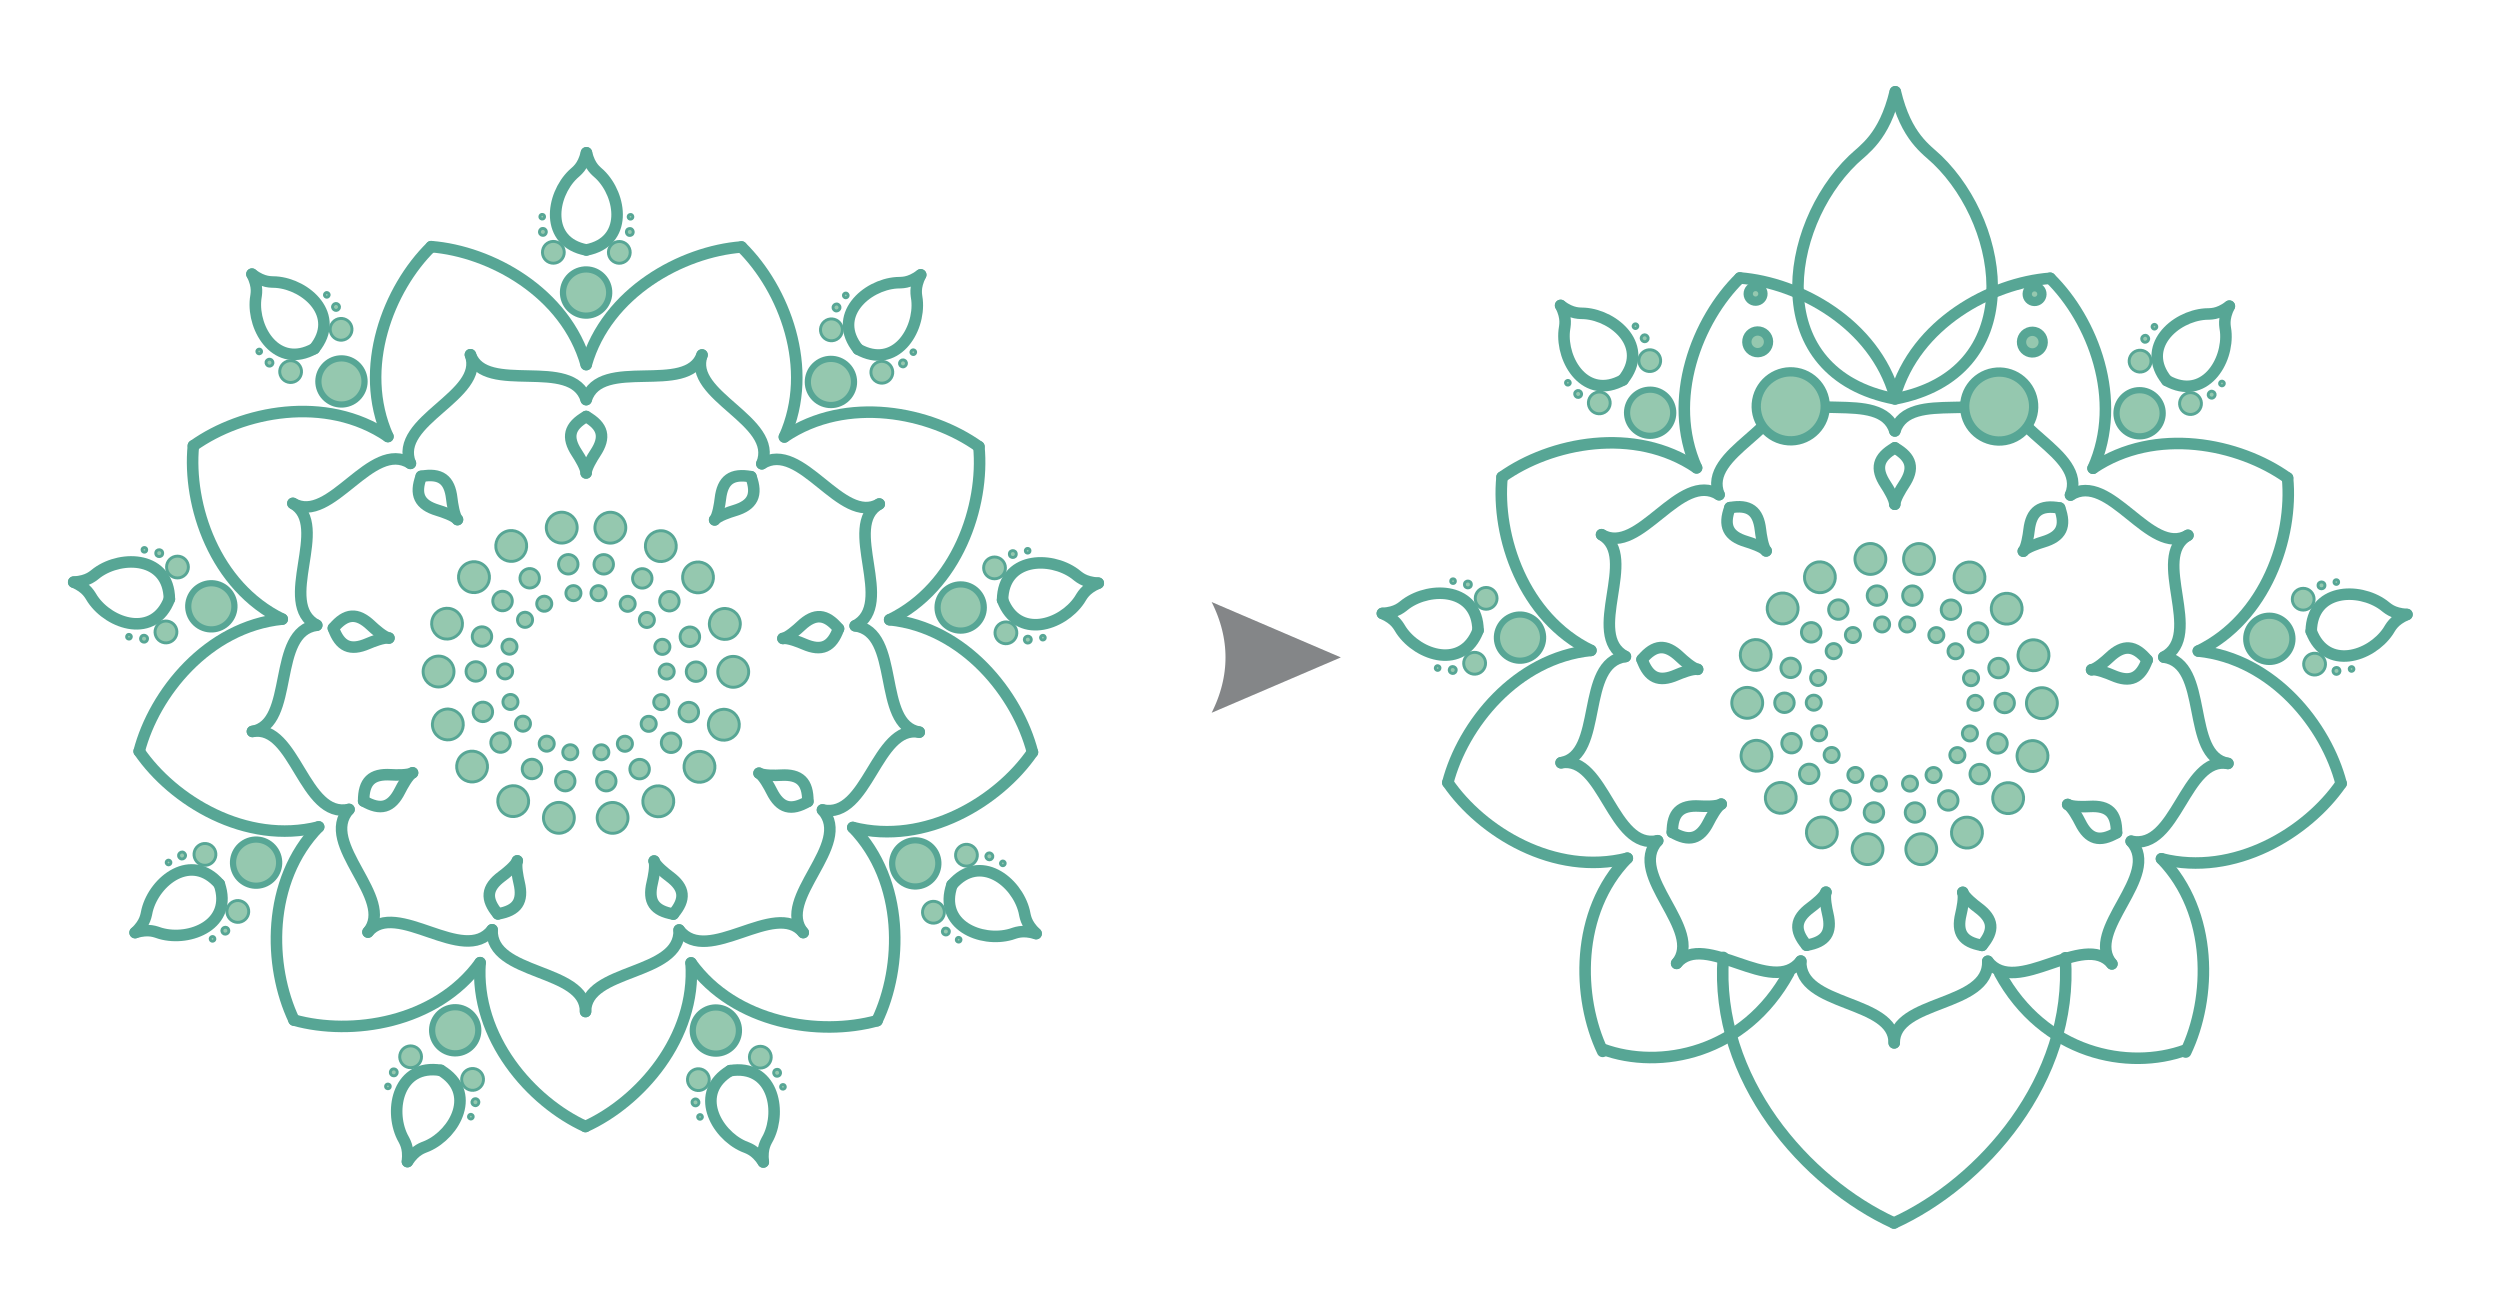 <?xml version="1.0" encoding="UTF-8"?>
<!DOCTYPE svg PUBLIC "-//W3C//DTD SVG 1.1//EN" "http://www.w3.org/Graphics/SVG/1.1/DTD/svg11.dtd">
<!-- Creator: CorelDRAW 2018 -->
<svg xmlns="http://www.w3.org/2000/svg" xml:space="preserve" width="4.514in" height="2.374in" version="1.1" style="shape-rendering:geometricPrecision; text-rendering:geometricPrecision; image-rendering:optimizeQuality; fill-rule:evenodd; clip-rule:evenodd"
viewBox="0 0 4543.41 2389.16"
 xmlns:xlink="http://www.w3.org/1999/xlink">
 <defs>
  <style type="text/css">
   <![CDATA[
    .str0 {stroke:#57A695;stroke-width:20.97;stroke-linecap:round;stroke-miterlimit:22.926}
    .fil0 {fill:none}
    .fil1 {fill:#95C8AF}
    .fil2 {fill:#848688;fill-rule:nonzero}
   ]]>
  </style>
 </defs>
 <g id="Layer_x0020_1">
  <rect class="fil0" x="55.14" y="38.01" width="4403.61" height="2315.04"/>
  <rect class="fil0" x="55.14" y="38.01" width="4403.61" height="2315.04"/>
  <g id="_2310051342896">
   <g>
    <path class="fil0 str0" d="M1779.02 811.53c-87.95,-62.9 -240.24,-94.15 -353.55,-17.57"/>
    <path class="fil0 str0" d="M1593.91 1854.89c-104.22,28.81 -257.97,5.76 -338.01,-105.13"/>
    <path class="fil0 str0" d="M1876.36 1366.84c-26.94,-104.71 -123.53,-226.54 -259.55,-240.71"/>
    <path class="fil0 str0" d="M1876.34 1366.95c-61.32,89.05 -193.92,170.22 -326.51,136.72"/>
    <path class="fil0 str0" d="M1593.89 1854.9c46.68,-97.53 51.02,-252.94 -44.06,-351.23"/>
    <path class="fil0 str0" d="M1779.01 811.51c10.28,107.63 -39.1,255.05 -162.2,314.63"/>
    <path class="fil0 str0" d="M1063.95 2047.15c98.45,-44.72 201.66,-160.99 191.98,-297.4"/>
    <path class="fil0 str0" d="M1347.55 448.69c77.06,75.85 133.96,220.53 77.96,345.29"/>
    <path class="fil0 str0" d="M534.26 1853.71c104.15,29.04 257.96,6.33 338.24,-104.37"/>
    <path class="fil0 str0" d="M783.65 448.1c107.78,8.56 244.39,82.79 281.69,214.37"/>
    <path class="fil0 str0" d="M252.93 1365.27c61.13,89.18 193.56,170.62 326.23,137.4"/>
    <path class="fil0 str0" d="M351.46 809.95c88.08,-62.71 240.45,-93.62 353.58,-16.79"/>
    <path class="fil0 str0" d="M351.41 810.03c-10.51,107.61 38.58,255.13 161.55,314.97"/>
    <path class="fil0 str0" d="M252.92 1365.17c27.16,-104.66 123.99,-226.29 260.04,-240.17"/>
    <path class="fil0 str0" d="M783.63 448.11c-77.21,75.69 -134.42,220.25 -78.67,345.13"/>
    <path class="fil0 str0" d="M534.24 1853.69c-46.46,-97.63 -50.45,-253.05 44.86,-351.13"/>
    <path class="fil0 str0" d="M1063.92 2047.15c-98.36,-44.92 -201.32,-161.4 -191.37,-297.79"/>
    <path class="fil0 str0" d="M1597.96 915.82c-69.13,39.82 -141.73,-117.88 -213.45,-73.14"/>
    <path class="fil0 str0" d="M1459.78 1694.68c-51.21,-61.17 -173.63,61.93 -225.58,-4.76"/>
    <path class="fil0 str0" d="M1670.63 1330.36c-78.55,-13.93 -32.81,-181.4 -116.51,-193.23"/>
    <path class="fil0 str0" d="M1670.61 1330.44c-78.55,-13.94 -93.21,159.04 -175.87,141.35"/>
    <path class="fil0 str0" d="M1459.76 1694.7c-51.21,-61.17 91.49,-160.04 34.98,-222.91"/>
    <path class="fil0 str0" d="M1597.96 915.8c-69.13,39.82 30.85,181.74 -43.84,221.34"/>
    <path class="fil0 str0" d="M1064.16 1838.2c0.08,-79.77 172.95,-63.8 170.06,-148.29"/>
    <path class="fil0 str0" d="M1275.87 644.95c-27.37,74.94 140.44,119.41 108.67,197.75"/>
    <path class="fil0 str0" d="M668.75 1693.8c51.35,-61.05 173.49,62.31 225.6,-4.26"/>
    <path class="fil0 str0" d="M854.92 644.51c27.21,75 184.34,1.18 210.36,81.61"/>
    <path class="fil0 str0" d="M458.74 1329.18c78.58,-13.78 92.88,159.24 175.58,141.72"/>
    <path class="fil0 str0" d="M532.29 914.63c69.04,39.97 141.99,-117.56 213.62,-72.66"/>
    <path class="fil0 str0" d="M532.25 914.69c69.05,39.96 -31.23,181.68 43.38,221.43"/>
    <path class="fil0 str0" d="M458.72 1329.11c78.58,-13.77 33.18,-181.34 116.91,-192.99"/>
    <path class="fil0 str0" d="M854.9 644.52c27.22,74.99 -140.69,119.12 -109.07,197.52"/>
    <path class="fil0 str0" d="M668.73 1693.79c51.35,-61.05 -91.12,-160.25 -34.47,-222.99"/>
    <path class="fil0 str0" d="M1064.14 1838.2c0.08,-79.77 -172.82,-64.16 -169.76,-148.64"/>
    <circle class="fil1 str0" transform="matrix(-0.196 0.163 0.163 0.196 1268.56 1049.21)" r="110.09"/>
    <circle class="fil1 str0" transform="matrix(-0.128 -0.221 0.221 -0.128 1196.37 1456.11)" r="110.09"/>
    <circle class="fil1 str0" transform="matrix(-0.255 -0.001 -0.001 0.255 1332.54 1220.82)" r="110.09"/>
    <circle class="fil1 str0" transform="matrix(-0.24 -0.087 0.087 -0.24 1315.48 1316.98)" r="110.09"/>
    <circle class="fil1 str0" transform="matrix(-0.195 -0.165 -0.165 0.195 1271.22 1393.44)" r="110.09"/>
    <circle class="fil1 str0" transform="matrix(-0.24 0.088 -0.088 -0.24 1317.29 1133.8)" r="110.09"/>
    <circle class="fil1 str0" transform="matrix(-0.043 -0.251 -0.251 0.043 1113.33 1486.23)" r="110.09"/>
    <circle class="fil1 str0" transform="matrix(-0.127 0.221 -0.221 -0.127 1200.96 992.357)" r="110.09"/>
    <circle class="fil1 str0" transform="matrix(0.129 -0.22 -0.22 -0.129 932.684 1455.82)" r="110.09"/>
    <circle class="fil1 str0" transform="matrix(0.045 0.251 -0.251 0.045 1020.87 958.769)" r="110.09"/>
    <circle class="fil1 str0" transform="matrix(0.24 -0.086 -0.086 -0.24 813.895 1316.46)" r="110.09"/>
    <circle class="fil1 str0" transform="matrix(0.196 0.164 -0.164 0.196 861.393 1048.75)" r="110.09"/>
    <circle class="fil1 str0" transform="matrix(0.239 0.088 0.088 -0.239 812.466 1133.28)" r="110.09"/>
    <circle class="fil1 str0" transform="matrix(0.255 -0.001 0.001 0.255 797.032 1220.27)" r="110.09"/>
    <circle class="fil1 str0" transform="matrix(0.127 0.221 0.221 -0.127 929.087 992.074)" r="110.09"/>
    <circle class="fil1 str0" transform="matrix(0.195 -0.164 0.164 0.195 857.959 1392.97)" r="110.09"/>
    <circle class="fil1 str0" transform="matrix(0.044 -0.251 0.251 0.044 1015.69 1486.13)" r="110.09"/>
    <circle class="fil1 str0" transform="matrix(-0.196 0.163 0.163 0.196 1216.55 1092.47)" r="69.46"/>
    <circle class="fil1 str0" transform="matrix(-0.128 -0.221 0.221 -0.128 1162.42 1397.6)" r="69.46"/>
    <circle class="fil1 str0" transform="matrix(-0.255 -0.001 -0.001 0.255 1264.89 1220.53)" r="69.46"/>
    <circle class="fil1 str0" transform="matrix(-0.24 -0.087 0.087 -0.24 1251.86 1293.98)" r="69.46"/>
    <circle class="fil1 str0" transform="matrix(-0.195 -0.165 -0.165 0.195 1219.59 1349.73)" r="69.46"/>
    <circle class="fil1 str0" transform="matrix(-0.24 0.088 -0.088 -0.24 1253.77 1157.08)" r="69.46"/>
    <circle class="fil1 str0" transform="matrix(-0.043 -0.251 -0.251 0.043 1101.87 1419.56)" r="69.46"/>
    <circle class="fil1 str0" transform="matrix(-0.127 0.221 -0.221 -0.127 1167.26 1051.01)" r="69.46"/>
    <circle class="fil1 str0" transform="matrix(0.129 -0.22 -0.22 -0.129 966.764 1397.38)" r="69.46"/>
    <circle class="fil1 str0" transform="matrix(0.045 0.251 -0.251 0.045 1032.77 1025.36)" r="69.46"/>
    <circle class="fil1 str0" transform="matrix(0.24 -0.086 -0.086 -0.24 877.56 1293.59)" r="69.46"/>
    <circle class="fil1 str0" transform="matrix(0.196 0.164 -0.164 0.196 913.304 1092.13)" r="69.46"/>
    <circle class="fil1 str0" transform="matrix(0.239 0.088 0.088 -0.239 875.935 1156.69)" r="69.46"/>
    <circle class="fil1 str0" transform="matrix(0.255 -0.001 0.001 0.255 864.68 1220.12)" r="69.46"/>
    <circle class="fil1 str0" transform="matrix(0.127 0.221 0.221 -0.127 962.665 1050.8)" r="69.46"/>
    <circle class="fil1 str0" transform="matrix(0.195 -0.164 0.164 0.195 909.69 1349.38)" r="69.46"/>
    <circle class="fil1 str0" transform="matrix(0.044 -0.251 0.251 0.044 1027.29 1419.49)" r="69.46"/>
    <circle class="fil1 str0" transform="matrix(-0.196 0.163 0.163 0.196 1175.6 1126.53)" r="53.73"/>
    <circle class="fil1 str0" transform="matrix(-0.128 -0.221 0.221 -0.128 1135.68 1351.52)" r="53.73"/>
    <circle class="fil1 str0" transform="matrix(-0.255 -0.001 -0.001 0.255 1211.62 1220.31)" r="53.73"/>
    <circle class="fil1 str0" transform="matrix(-0.24 -0.087 0.087 -0.24 1201.76 1275.87)" r="53.73"/>
    <circle class="fil1 str0" transform="matrix(-0.195 -0.165 -0.165 0.195 1178.93 1315.31)" r="53.73"/>
    <circle class="fil1 str0" transform="matrix(-0.24 0.088 -0.088 -0.24 1203.75 1175.41)" r="53.73"/>
    <circle class="fil1 str0" transform="matrix(-0.043 -0.251 -0.251 0.043 1092.84 1367.06)" r="53.73"/>
    <circle class="fil1 str0" transform="matrix(-0.127 0.221 -0.221 -0.127 1140.72 1097.21)" r="53.73"/>
    <circle class="fil1 str0" transform="matrix(0.129 -0.22 -0.22 -0.129 993.602 1351.36)" r="53.73"/>
    <circle class="fil1 str0" transform="matrix(0.045 0.251 -0.251 0.045 1042.14 1077.8)" r="53.73"/>
    <circle class="fil1 str0" transform="matrix(0.24 -0.086 -0.086 -0.24 927.695 1275.58)" r="53.73"/>
    <circle class="fil1 str0" transform="matrix(0.196 0.164 -0.164 0.196 954.183 1126.29)" r="53.73"/>
    <circle class="fil1 str0" transform="matrix(0.239 0.088 0.088 -0.239 925.915 1175.12)" r="53.73"/>
    <circle class="fil1 str0" transform="matrix(0.255 -0.001 0.001 0.255 917.952 1220)" r="53.73"/>
    <circle class="fil1 str0" transform="matrix(0.127 0.221 0.221 -0.127 989.107 1097.05)" r="53.73"/>
    <circle class="fil1 str0" transform="matrix(0.195 -0.164 0.164 0.195 950.428 1315.05)" r="53.73"/>
    <circle class="fil1 str0" transform="matrix(0.044 -0.251 0.251 0.044 1036.43 1367.01)" r="53.73"/>
    <path class="fil0 str0" d="M1559.56 634.5c67.63,37.77 112.76,-34.13 107.03,-89.59 -0.91,-8.76 -5.47,-21.34 6.64,-45.58"/>
    <path class="fil0 str0" d="M1326.94 1945.62c76.49,-12.2 94.14,70.84 69.67,120.95 -3.86,7.91 -12.48,18.15 -9.44,45.08"/>
    <path class="fil0 str0" d="M1822.02 1090.17c27.53,72.4 108.32,46.33 139.58,0.15 4.93,-7.29 9.52,-19.86 34.38,-30.65"/>
    <path class="fil0 str0" d="M1730.14 1608.05c50.75,-58.51 117.65,-6.24 131.11,47.87 2.12,8.54 2.1,21.92 21.74,40.61"/>
    <path class="fil0 str0" d="M1730.14 1608.05c-25.46,73.15 53.18,105.12 106.82,89.85 8.46,-2.41 20.06,-9.09 46.04,-1.37"/>
    <path class="fil0 str0" d="M1822.03 1090.17c1.26,-77.44 86.1,-80.41 131.2,-47.62 7.12,5.18 15.71,15.44 42.76,17.12"/>
    <path class="fil0 str0" d="M1326.99 1945.6c-66.52,39.68 -26.82,114.72 24.09,137.48 8.03,3.59 21.21,5.93 36.15,28.54"/>
    <path class="fil0 str0" d="M1559.61 634.53c-48.81,-60.14 14.28,-116.94 69.91,-120.8 8.78,-0.61 21.96,1.73 43.76,-14.36"/>
    <path class="fil0 str0" d="M801.02 1945.03c-76.46,-12.37 -94.29,70.63 -69.93,120.79 3.84,7.92 12.44,18.18 9.34,45.1"/>
    <path class="fil0 str0" d="M1065.55 454.12c-76.05,-14.69 -64.24,-98.76 -24.11,-137.48 6.33,-6.11 17.93,-12.79 24.29,-39.14"/>
    <path class="fil0 str0" d="M398.63 1606.67c-50.63,-58.62 -117.63,-6.49 -131.21,47.6 -2.14,8.54 -2.16,21.92 -21.83,40.56"/>
    <path class="fil0 str0" d="M571.31 633.4c-67.71,37.62 -112.68,-34.38 -106.82,-89.84 0.93,-8.75 5.52,-21.32 -6.54,-45.59"/>
    <path class="fil0 str0" d="M307.82 1088.6c-1.1,-77.45 -85.94,-80.59 -131.1,-47.89 -7.13,5.16 -15.74,15.4 -42.79,17.04"/>
    <path class="fil0 str0" d="M307.82 1088.61c-27.68,72.34 -108.41,46.11 -139.58,-0.13 -4.92,-7.3 -9.48,-19.88 -34.32,-30.72"/>
    <path class="fil0 str0" d="M571.18 633.51c48.94,-60.04 -14.04,-116.97 -69.66,-120.95 -8.78,-0.63 -21.96,1.69 -43.74,-14.45"/>
    <path class="fil0 str0" d="M398.55 1606.53c25.29,73.21 -53.43,105.01 -107.02,89.6 -8.46,-2.43 -20.04,-9.13 -46.04,-1.47"/>
    <path class="fil0 str0" d="M801.09 1945.06c66.44,39.82 26.58,114.77 -24.37,137.43 -8.04,3.58 -21.22,5.88 -36.21,28.47"/>
    <circle class="fil1 str0" transform="matrix(-0.128 0.221 -0.221 -0.128 1602.63 676.361)" r="77.76"/>
    <circle class="fil1 str0" transform="matrix(-0.044 -0.251 -0.251 0.044 1381.78 1921.12)" r="77.76"/>
    <circle class="fil1 str0" transform="matrix(-0.24 0.087 -0.087 -0.24 1828.11 1149.91)" r="77.76"/>
    <circle class="fil1 str0" transform="matrix(-0.195 -0.164 -0.164 0.195 1756.4 1554.04)" r="77.76"/>
    <circle class="fil1 str0" transform="matrix(-0.24 -0.088 0.088 -0.24 1696.39 1657.72)" r="77.76"/>
    <circle class="fil1 str0" transform="matrix(-0.255 -0 -0 0.255 1807.42 1031.92)" r="77.76"/>
    <circle class="fil1 str0" transform="matrix(-0.127 -0.221 0.221 -0.127 1269.21 1961.96)" r="77.76"/>
    <circle class="fil1 str0" transform="matrix(-0.196 0.164 0.164 0.196 1510.98 599.289)" r="77.76"/>
    <circle class="fil1 str0" transform="matrix(0.045 -0.251 0.251 0.045 746.243 1920.42)" r="77.76"/>
    <circle class="fil1 str0" transform="matrix(-0.045 0.251 0.251 0.045 1005.64 458.388)" r="77.76"/>
    <circle class="fil1 str0" transform="matrix(0.196 -0.164 0.164 0.196 372.477 1552.61)" r="77.76"/>
    <circle class="fil1 str0" transform="matrix(0.127 0.221 0.221 -0.127 528.156 675.169)" r="77.76"/>
    <circle class="fil1 str0" transform="matrix(0.255 0 -0 0.255 322.544 1030.38)" r="77.76"/>
    <circle class="fil1 str0" transform="matrix(0.24 0.088 0.088 -0.24 301.614 1148.34)" r="77.76"/>
    <circle class="fil1 str0" transform="matrix(0.195 0.164 -0.164 0.195 619.888 598.364)" r="77.76"/>
    <circle class="fil1 str0" transform="matrix(0.24 -0.087 -0.087 -0.24 432.188 1656.28)" r="77.76"/>
    <circle class="fil1 str0" transform="matrix(0.128 -0.221 -0.221 -0.128 858.841 1961.54)" r="77.76"/>
    <circle class="fil1 str0" transform="matrix(-0.128 0.221 -0.221 -0.128 1641.06 660.232)" r="24.46"/>
    <circle class="fil1 str0" transform="matrix(-0.044 -0.251 -0.251 0.044 1412.31 1949.49)" r="24.46"/>
    <circle class="fil1 str0" transform="matrix(-0.24 0.087 -0.087 -0.24 1867.92 1162.26)" r="24.46"/>
    <circle class="fil1 str0" transform="matrix(-0.195 -0.164 -0.164 0.195 1798.03 1556.15)" r="24.46"/>
    <circle class="fil1 str0" transform="matrix(-0.24 -0.088 0.088 -0.24 1718.95 1692.77)" r="24.46"/>
    <circle class="fil1 str0" transform="matrix(-0.255 -0 -0 0.255 1840.66 1006.77)" r="24.46"/>
    <circle class="fil1 str0" transform="matrix(-0.127 -0.221 0.221 -0.127 1263.96 2003.31)" r="24.46"/>
    <circle class="fil1 str0" transform="matrix(-0.196 0.164 0.164 0.196 1520.27 558.659)" r="24.46"/>
    <circle class="fil1 str0" transform="matrix(0.045 -0.251 0.251 0.045 715.641 1948.72)" r="24.46"/>
    <circle class="fil1 str0" transform="matrix(-0.045 0.251 0.251 0.045 986.644 421.289)" r="24.46"/>
    <circle class="fil1 str0" transform="matrix(0.196 -0.164 0.164 0.196 330.845 1554.62)" r="24.46"/>
    <circle class="fil1 str0" transform="matrix(0.127 0.221 0.221 -0.127 489.758 658.954)" r="24.46"/>
    <circle class="fil1 str0" transform="matrix(0.255 0 -0 0.255 289.359 1005.16)" r="24.46"/>
    <circle class="fil1 str0" transform="matrix(0.24 0.088 0.088 -0.24 261.778 1160.61)" r="24.46"/>
    <circle class="fil1 str0" transform="matrix(0.195 0.164 -0.164 0.195 610.674 557.714)" r="24.46"/>
    <circle class="fil1 str0" transform="matrix(0.24 -0.087 -0.087 -0.24 409.552 1691.28)" r="24.46"/>
    <circle class="fil1 str0" transform="matrix(0.128 -0.221 -0.221 -0.128 864.003 2002.9)" r="24.46"/>
    <circle class="fil1 str0" transform="matrix(-0.128 0.221 -0.221 -0.128 1659.78 639.904)" r="16.6"/>
    <circle class="fil1 str0" transform="matrix(-0.044 -0.251 -0.251 0.044 1422.9 1975.02)" r="16.6"/>
    <circle class="fil1 str0" transform="matrix(-0.24 0.087 -0.087 -0.24 1895.32 1158.72)" r="16.6"/>
    <circle class="fil1 str0" transform="matrix(-0.195 -0.164 -0.164 0.195 1822.54 1568.9)" r="16.6"/>
    <circle class="fil1 str0" transform="matrix(-0.24 -0.088 0.088 -0.24 1742.21 1707.68)" r="16.6"/>
    <circle class="fil1 str0" transform="matrix(-0.255 -0 -0 0.255 1867.63 1000.78)" r="16.6"/>
    <circle class="fil1 str0" transform="matrix(-0.127 -0.221 0.221 -0.127 1272.2 2029.68)" r="16.6"/>
    <circle class="fil1 str0" transform="matrix(-0.196 0.164 0.164 0.196 1537.09 536.732)" r="16.6"/>
    <circle class="fil1 str0" transform="matrix(0.045 -0.251 0.251 0.045 705.003 1974.22)" r="16.6"/>
    <circle class="fil1 str0" transform="matrix(-0.045 0.251 0.251 0.045 985.428 393.684)" r="16.6"/>
    <circle class="fil1 str0" transform="matrix(0.196 -0.164 0.164 0.196 306.305 1567.32)" r="16.6"/>
    <circle class="fil1 str0" transform="matrix(0.127 0.221 0.221 -0.127 471.086 638.585)" r="16.6"/>
    <circle class="fil1 str0" transform="matrix(0.255 0 -0 0.255 262.396 999.111)" r="16.6"/>
    <circle class="fil1 str0" transform="matrix(0.24 0.088 0.088 -0.24 234.381 1157.01)" r="16.6"/>
    <circle class="fil1 str0" transform="matrix(0.195 0.164 -0.164 0.195 593.904 535.752)" r="16.6"/>
    <circle class="fil1 str0" transform="matrix(0.24 -0.087 -0.087 -0.24 386.251 1706.13)" r="16.6"/>
    <circle class="fil1 str0" transform="matrix(0.128 -0.221 -0.221 -0.128 855.703 2029.26)" r="16.6"/>
    <path class="fil0 str0" d="M1364.77 866.15c12.24,33.45 3.33,51.74 -29.84,61.63 -9.27,2.76 -30.21,9.72 -36.18,16.89"/>
    <path class="fil0 str0" d="M1223.73 1661.09c23.01,-27.19 20.92,-47.44 -6.82,-68.13 -7.75,-5.78 -25.02,-19.52 -28.17,-28.3"/>
    <path class="fil0 str0" d="M1523.9 1142.43c-12.12,33.49 -30.71,41.78 -62.47,28.03 -8.88,-3.84 -29.39,-11.97 -38.57,-10.32"/>
    <path class="fil0 str0" d="M1468.19 1456.42c0.15,-35.62 -14.46,-49.79 -49.02,-47.81 -9.65,0.55 -31.71,1.13 -39.77,-3.58"/>
    <path class="fil0 str0" d="M1468.2 1456.42c-30.81,17.87 -50.38,12.26 -65.87,-18.69 -4.33,-8.65 -14.82,-28.06 -22.91,-32.7"/>
    <path class="fil0 str0" d="M1523.9 1142.43c-22.79,-27.37 -43.09,-28.84 -68.28,-5.11 -7.04,6.63 -23.57,21.25 -32.76,22.83"/>
    <path class="fil0 str0" d="M1223.76 1661.08c-35.09,-6.11 -46.48,-22.99 -38.45,-56.66 2.24,-9.41 6.69,-31.02 3.47,-39.78"/>
    <path class="fil0 str0" d="M1364.8 866.17c-35.05,-6.33 -51.54,5.6 -55.6,39.97 -1.13,9.6 -4.39,31.42 -10.43,38.54"/>
    <path class="fil0 str0" d="M904.87 1660.74c-22.95,-27.24 -20.82,-47.49 6.97,-68.12 7.76,-5.76 25.06,-19.47 28.23,-28.24"/>
    <path class="fil0 str0" d="M1065.25 756.79c-30.92,17.69 -35.88,37.42 -16.89,66.36 5.31,8.08 16.83,26.9 16.79,36.22"/>
    <path class="fil0 str0" d="M660.89 1455.59c-0.08,-35.62 14.56,-49.76 49.11,-47.71 9.65,0.57 31.71,1.19 39.77,-3.5"/>
    <path class="fil0 str0" d="M765.59 865.49c-12.32,33.42 -3.44,51.73 29.7,61.7 9.26,2.78 30.18,9.79 36.14,16.96"/>
    <path class="fil0 str0" d="M605.83 1141.48c22.85,-27.33 43.15,-28.75 68.29,-4.97 7.03,6.65 23.52,21.3 32.71,22.89"/>
    <path class="fil0 str0" d="M605.83 1141.48c12.05,33.52 30.62,41.84 62.41,28.16 8.88,-3.82 29.42,-11.91 38.59,-10.24"/>
    <path class="fil0 str0" d="M765.51 865.55c35.07,-6.26 51.53,5.7 55.51,40.08 1.11,9.61 4.33,31.44 10.35,38.56"/>
    <path class="fil0 str0" d="M660.84 1455.5c30.77,17.94 50.35,12.37 65.92,-18.54 4.35,-8.63 14.88,-28.02 22.98,-32.65"/>
    <path class="fil0 str0" d="M904.9 1660.75c35.11,-6.04 46.52,-22.89 38.57,-56.58 -2.22,-9.41 -6.62,-31.03 -3.38,-39.78"/>
    <circle class="fil1 str0" transform="matrix(0.093 0.532 -0.532 0.093 1065.15 531.494)" r="77.76"/>
    <circle class="fil1 str0" transform="matrix(-0.507 -0.185 0.185 -0.507 1663.37 1568.95)" r="77.76"/>
    <circle class="fil1 str0" transform="matrix(-0.54 -0.001 -0.001 0.54 1745.88 1103.91)" r="77.76"/>
    <circle class="fil1 str0" transform="matrix(-0.269 -0.468 0.468 -0.269 1300.96 1872.73)" r="77.76"/>
    <circle class="fil1 str0" transform="matrix(-0.414 0.346 0.346 0.414 1510.1 693.995)" r="77.76"/>
    <circle class="fil1 str0" transform="matrix(0.507 0.185 0.185 -0.507 384.068 1101.75)" r="77.76"/>
    <circle class="fil1 str0" transform="matrix(0.413 0.347 -0.347 0.413 620.569 693.071)" r="77.76"/>
    <circle class="fil1 str0" transform="matrix(0.507 -0.184 -0.184 -0.507 465.409 1567.59)" r="77.76"/>
    <circle class="fil1 str0" transform="matrix(0.27 -0.467 -0.467 -0.27 827.269 1872.25)" r="77.76"/>
   </g>
   <g>
    <path class="fil0 str0" d="M1347.53 448.68c-107.8,8.34 -244.56,82.29 -282.13,213.78"/>
    <path class="fil0 str0" d="M1275.85 644.95c-27.36,74.94 -184.34,0.79 -210.53,81.17"/>
    <circle class="fil1 str0" transform="matrix(-0.045 0.251 0.251 0.045 1109.24 958.861)" r="110.09"/>
    <circle class="fil1 str0" transform="matrix(-0.045 0.251 0.251 0.045 1097.21 1025.43)" r="69.46"/>
    <circle class="fil1 str0" transform="matrix(-0.045 0.251 0.251 0.045 1087.73 1077.85)" r="53.73"/>
    <path class="fil0 str0" d="M1065.62 454.12c76.08,-14.54 64.45,-98.63 24.4,-137.43 -6.32,-6.13 -17.9,-12.83 -24.2,-39.19"/>
    <circle class="fil1 str0" transform="matrix(0.044 0.251 -0.251 0.044 1125.51 458.513)" r="77.76"/>
    <circle class="fil1 str0" transform="matrix(0.044 0.251 -0.251 0.044 1144.59 421.453)" r="24.46"/>
    <circle class="fil1 str0" transform="matrix(0.044 0.251 -0.251 0.044 1145.86 393.85)" r="16.6"/>
    <path class="fil0 str0" d="M1065.29 756.79c30.88,17.75 35.81,37.5 16.75,66.39 -5.33,8.08 -16.89,26.86 -16.87,36.19"/>
   </g>
  </g>
  <g id="_2310251926064">
   <path class="fil0 str0" d="M4157.35 868.43c-87.95,-62.9 -240.24,-94.15 -353.55,-17.57"/>
   <path class="fil0 str0" d="M3972.23 1908.08c-104.22,38.22 -257.97,7.64 -338.01,-139.5"/>
   <path class="fil0 str0" d="M4254.68 1423.74c-26.94,-104.71 -123.52,-226.54 -259.54,-240.7"/>
   <path class="fil0 str0" d="M4254.66 1423.85c-61.32,89.05 -193.92,170.22 -326.51,136.72"/>
   <path class="fil0 str0" d="M3972.22 1911.8c46.68,-97.53 51.02,-252.94 -44.06,-351.23"/>
   <path class="fil0 str0" d="M4157.34 868.41c10.28,107.64 -39.1,255.05 -162.2,314.63"/>
   <path class="fil0 str0" d="M3442.1 2222.5c159.58,-72.48 326.89,-260.96 311.21,-482.09"/>
   <path class="fil0 str0" d="M3725.88 505.59c77.05,75.85 133.96,220.53 77.95,345.29"/>
   <path class="fil0 str0" d="M2912.59 1906.52c104.15,38.53 257.96,8.4 338.24,-138.5"/>
   <path class="fil0 str0" d="M3161.98 505c107.78,8.56 244.39,82.8 281.69,214.37"/>
   <path class="fil0 str0" d="M2631.26 1422.17c61.14,89.18 193.57,170.62 326.23,137.4"/>
   <path class="fil0 str0" d="M2729.79 866.84c88.08,-62.7 240.45,-93.62 353.58,-16.79"/>
   <path class="fil0 str0" d="M2729.74 866.93c-10.51,107.61 38.58,255.13 161.55,314.97"/>
   <path class="fil0 str0" d="M2631.24 1422.07c27.16,-104.66 123.99,-226.29 260.04,-240.17"/>
   <path class="fil0 str0" d="M3161.95 505.01c-77.21,75.69 -134.42,220.25 -78.67,345.13"/>
   <path class="fil0 str0" d="M2912.57 1910.59c-46.46,-97.63 -50.45,-253.06 44.86,-351.13"/>
   <path class="fil0 str0" d="M3442.06 2222.5c-159.43,-72.81 -326.35,-261.63 -310.22,-482.73"/>
   <path class="fil0 str0" d="M3976.29 972.71c-69.13,39.82 -141.73,-117.88 -213.45,-73.14"/>
   <path class="fil0 str0" d="M3838.1 1751.58c-51.21,-61.17 -173.63,61.93 -225.58,-4.76"/>
   <path class="fil0 str0" d="M4048.95 1387.26c-78.55,-13.93 -32.81,-181.4 -116.51,-193.23"/>
   <path class="fil0 str0" d="M4048.94 1387.34c-78.55,-13.94 -93.21,159.04 -175.87,141.35"/>
   <path class="fil0 str0" d="M3838.09 1751.59c-51.21,-61.17 91.49,-160.04 34.98,-222.91"/>
   <path class="fil0 str0" d="M3976.28 972.7c-69.13,39.82 30.85,181.74 -43.84,221.34"/>
   <path class="fil0 str0" d="M3442.48 1895.1c0.08,-79.78 172.95,-63.81 170.07,-148.29"/>
   <path class="fil0 str0" d="M3654.2 701.85c-27.37,74.94 140.44,119.41 108.67,197.75"/>
   <path class="fil0 str0" d="M3047.07 1750.7c51.35,-61.05 173.49,62.31 225.6,-4.26"/>
   <path class="fil0 str0" d="M3233.24 701.41c27.21,75 184.34,1.18 210.36,81.61"/>
   <path class="fil0 str0" d="M2837.06 1386.08c78.58,-13.78 92.88,159.24 175.58,141.72"/>
   <path class="fil0 str0" d="M2910.61 971.53c69.04,39.97 141.99,-117.57 213.62,-72.67"/>
   <path class="fil0 str0" d="M2910.58 971.59c69.04,39.96 -31.23,181.68 43.38,221.43"/>
   <path class="fil0 str0" d="M2837.05 1386.01c78.58,-13.77 33.18,-181.34 116.91,-192.99"/>
   <path class="fil0 str0" d="M3233.23 701.42c27.21,74.99 -140.69,119.12 -109.08,197.52"/>
   <path class="fil0 str0" d="M3047.06 1750.69c51.35,-61.05 -91.13,-160.25 -34.47,-222.99"/>
   <path class="fil0 str0" d="M3442.47 1895.1c0.08,-79.78 -172.82,-64.16 -169.76,-148.64"/>
   <circle class="fil1 str0" transform="matrix(-0.196 0.163 0.163 0.196 3646.89 1106.1)" r="110.09"/>
   <circle class="fil1 str0" transform="matrix(-0.128 -0.221 0.221 -0.128 3574.69 1513.01)" r="110.09"/>
   <circle class="fil1 str0" transform="matrix(-0.255 -0.001 -0.001 0.255 3710.87 1277.72)" r="110.09"/>
   <circle class="fil1 str0" transform="matrix(-0.24 -0.087 0.087 -0.24 3693.8 1373.88)" r="110.09"/>
   <circle class="fil1 str0" transform="matrix(-0.195 -0.165 -0.165 0.195 3649.55 1450.34)" r="110.09"/>
   <circle class="fil1 str0" transform="matrix(-0.24 0.088 -0.088 -0.24 3695.61 1190.7)" r="110.09"/>
   <circle class="fil1 str0" transform="matrix(-0.043 -0.251 -0.251 0.043 3491.66 1543.13)" r="110.09"/>
   <circle class="fil1 str0" transform="matrix(-0.127 0.221 -0.221 -0.127 3579.29 1049.26)" r="110.09"/>
   <circle class="fil1 str0" transform="matrix(0.129 -0.22 -0.22 -0.129 3311.01 1512.72)" r="110.09"/>
   <circle class="fil1 str0" transform="matrix(0.045 0.251 -0.251 0.045 3399.2 1015.67)" r="110.09"/>
   <circle class="fil1 str0" transform="matrix(0.24 -0.086 -0.086 -0.24 3192.22 1373.36)" r="110.09"/>
   <circle class="fil1 str0" transform="matrix(0.196 0.164 -0.164 0.196 3239.72 1105.65)" r="110.09"/>
   <circle class="fil1 str0" transform="matrix(0.239 0.088 0.088 -0.239 3190.79 1190.18)" r="110.09"/>
   <circle class="fil1 str0" transform="matrix(0.255 -0.001 0.001 0.255 3175.36 1277.17)" r="110.09"/>
   <circle class="fil1 str0" transform="matrix(0.127 0.221 0.221 -0.127 3307.41 1048.97)" r="110.09"/>
   <circle class="fil1 str0" transform="matrix(0.195 -0.164 0.164 0.195 3236.29 1449.87)" r="110.09"/>
   <circle class="fil1 str0" transform="matrix(0.044 -0.251 0.251 0.044 3394.02 1543.03)" r="110.09"/>
   <circle class="fil1 str0" transform="matrix(-0.196 0.163 0.163 0.196 3594.88 1149.37)" r="69.46"/>
   <circle class="fil1 str0" transform="matrix(-0.128 -0.221 0.221 -0.128 3540.74 1454.5)" r="69.46"/>
   <circle class="fil1 str0" transform="matrix(-0.255 -0.001 -0.001 0.255 3643.22 1277.43)" r="69.46"/>
   <circle class="fil1 str0" transform="matrix(-0.24 -0.087 0.087 -0.24 3630.19 1350.88)" r="69.46"/>
   <circle class="fil1 str0" transform="matrix(-0.195 -0.165 -0.165 0.195 3597.92 1406.63)" r="69.46"/>
   <circle class="fil1 str0" transform="matrix(-0.24 0.088 -0.088 -0.24 3632.1 1213.98)" r="69.46"/>
   <circle class="fil1 str0" transform="matrix(-0.043 -0.251 -0.251 0.043 3480.2 1476.46)" r="69.46"/>
   <circle class="fil1 str0" transform="matrix(-0.127 0.221 -0.221 -0.127 3545.59 1107.91)" r="69.46"/>
   <circle class="fil1 str0" transform="matrix(0.129 -0.22 -0.22 -0.129 3345.09 1454.28)" r="69.46"/>
   <circle class="fil1 str0" transform="matrix(0.045 0.251 -0.251 0.045 3411.1 1082.26)" r="69.46"/>
   <circle class="fil1 str0" transform="matrix(0.24 -0.086 -0.086 -0.24 3255.89 1350.49)" r="69.46"/>
   <circle class="fil1 str0" transform="matrix(0.196 0.164 -0.164 0.196 3291.63 1149.03)" r="69.46"/>
   <circle class="fil1 str0" transform="matrix(0.239 0.088 0.088 -0.239 3254.26 1213.59)" r="69.46"/>
   <circle class="fil1 str0" transform="matrix(0.255 -0.001 0.001 0.255 3243.01 1277.02)" r="69.46"/>
   <circle class="fil1 str0" transform="matrix(0.127 0.221 0.221 -0.127 3340.99 1107.7)" r="69.46"/>
   <circle class="fil1 str0" transform="matrix(0.195 -0.164 0.164 0.195 3288.02 1406.28)" r="69.46"/>
   <circle class="fil1 str0" transform="matrix(0.044 -0.251 0.251 0.044 3405.62 1476.39)" r="69.46"/>
   <circle class="fil1 str0" transform="matrix(-0.196 0.163 0.163 0.196 3553.93 1183.43)" r="53.73"/>
   <circle class="fil1 str0" transform="matrix(-0.128 -0.221 0.221 -0.128 3514.01 1408.42)" r="53.73"/>
   <circle class="fil1 str0" transform="matrix(-0.255 -0.001 -0.001 0.255 3589.95 1277.2)" r="53.73"/>
   <circle class="fil1 str0" transform="matrix(-0.24 -0.087 0.087 -0.24 3580.09 1332.77)" r="53.73"/>
   <circle class="fil1 str0" transform="matrix(-0.195 -0.165 -0.165 0.195 3557.26 1372.21)" r="53.73"/>
   <circle class="fil1 str0" transform="matrix(-0.24 0.088 -0.088 -0.24 3582.08 1232.31)" r="53.73"/>
   <circle class="fil1 str0" transform="matrix(-0.043 -0.251 -0.251 0.043 3471.17 1423.96)" r="53.73"/>
   <circle class="fil1 str0" transform="matrix(-0.127 0.221 -0.221 -0.127 3519.05 1154.1)" r="53.73"/>
   <circle class="fil1 str0" transform="matrix(0.129 -0.22 -0.22 -0.129 3371.93 1408.26)" r="53.73"/>
   <circle class="fil1 str0" transform="matrix(0.045 0.251 -0.251 0.045 3420.47 1134.7)" r="53.73"/>
   <circle class="fil1 str0" transform="matrix(0.24 -0.086 -0.086 -0.24 3306.02 1332.48)" r="53.73"/>
   <circle class="fil1 str0" transform="matrix(0.196 0.164 -0.164 0.196 3332.51 1183.19)" r="53.73"/>
   <circle class="fil1 str0" transform="matrix(0.239 0.088 0.088 -0.239 3304.24 1232.02)" r="53.73"/>
   <circle class="fil1 str0" transform="matrix(0.255 -0.001 0.001 0.255 3296.28 1276.9)" r="53.73"/>
   <circle class="fil1 str0" transform="matrix(0.127 0.221 0.221 -0.127 3367.43 1153.95)" r="53.73"/>
   <circle class="fil1 str0" transform="matrix(0.195 -0.164 0.164 0.195 3328.75 1371.95)" r="53.73"/>
   <circle class="fil1 str0" transform="matrix(0.044 -0.251 0.251 0.044 3414.76 1423.9)" r="53.73"/>
   <path class="fil0 str0" d="M3937.89 691.4c67.62,37.77 112.76,-34.13 107.02,-89.6 -0.9,-8.76 -5.47,-21.34 6.64,-45.58"/>
   <path class="fil0 str0" d="M4200.35 1147.06c27.53,72.4 108.32,46.33 139.58,0.15 4.93,-7.29 9.52,-19.86 34.38,-30.65"/>
   <path class="fil0 str0" d="M4200.35 1147.07c1.26,-77.45 86.1,-80.41 131.2,-47.62 7.12,5.18 15.71,15.44 42.76,17.13"/>
   <path class="fil0 str0" d="M3937.93 691.43c-48.81,-60.15 14.28,-116.94 69.91,-120.81 8.78,-0.61 21.96,1.73 43.76,-14.36"/>
   <path class="fil0 str0" d="M2949.64 690.3c-67.71,37.62 -112.68,-34.38 -106.83,-89.84 0.93,-8.75 5.52,-21.32 -6.54,-45.59"/>
   <path class="fil0 str0" d="M2686.14 1145.5c-1.1,-77.45 -85.93,-80.59 -131.1,-47.89 -7.13,5.16 -15.74,15.4 -42.79,17.04"/>
   <path class="fil0 str0" d="M2686.14 1145.51c-27.68,72.34 -108.41,46.11 -139.58,-0.13 -4.92,-7.3 -9.48,-19.88 -34.32,-30.72"/>
   <path class="fil0 str0" d="M2949.51 690.41c48.93,-60.04 -14.04,-116.98 -69.66,-120.95 -8.78,-0.63 -21.96,1.68 -43.73,-14.46"/>
   <circle class="fil1 str0" transform="matrix(-0.128 0.221 -0.221 -0.128 3980.95 733.26)" r="77.76"/>
   <circle class="fil1 str0" transform="matrix(-0.24 0.087 -0.087 -0.24 4206.43 1206.81)" r="77.76"/>
   <circle class="fil1 str0" transform="matrix(-0.255 -0 -0 0.255 4185.75 1088.82)" r="77.76"/>
   <circle class="fil1 str0" transform="matrix(-0.196 0.164 0.164 0.196 3889.3 656.188)" r="77.76"/>
   <circle class="fil1 str0" transform="matrix(0.127 0.221 0.221 -0.127 2906.48 732.067)" r="77.76"/>
   <circle class="fil1 str0" transform="matrix(0.255 0 -0 0.255 2700.87 1087.28)" r="77.76"/>
   <circle class="fil1 str0" transform="matrix(0.24 0.088 0.088 -0.24 2679.94 1205.24)" r="77.76"/>
   <circle class="fil1 str0" transform="matrix(0.195 0.164 -0.164 0.195 2998.21 655.262)" r="77.76"/>
   <circle class="fil1 str0" transform="matrix(-0.128 0.221 -0.221 -0.128 4019.39 717.13)" r="24.46"/>
   <circle class="fil1 str0" transform="matrix(-0.24 0.087 -0.087 -0.24 4246.24 1219.16)" r="24.46"/>
   <circle class="fil1 str0" transform="matrix(-0.255 -0 -0 0.255 4218.99 1063.67)" r="24.46"/>
   <circle class="fil1 str0" transform="matrix(-0.196 0.164 0.164 0.196 3898.6 615.557)" r="24.46"/>
   <circle class="fil1 str0" transform="matrix(0.127 0.221 0.221 -0.127 2868.09 715.852)" r="24.46"/>
   <circle class="fil1 str0" transform="matrix(0.255 0 -0 0.255 2667.69 1062.06)" r="24.46"/>
   <circle class="fil1 str0" transform="matrix(0.24 0.088 0.088 -0.24 2640.11 1217.51)" r="24.46"/>
   <circle class="fil1 str0" transform="matrix(0.195 0.164 -0.164 0.195 2989 614.613)" r="24.46"/>
   <circle class="fil1 str0" transform="matrix(-0.128 0.221 -0.221 -0.128 4038.1 696.803)" r="16.6"/>
   <circle class="fil1 str0" transform="matrix(-0.24 0.087 -0.087 -0.24 4273.65 1215.62)" r="16.6"/>
   <circle class="fil1 str0" transform="matrix(-0.255 -0 -0 0.255 4245.96 1057.68)" r="16.6"/>
   <circle class="fil1 str0" transform="matrix(-0.196 0.164 0.164 0.196 3915.42 593.63)" r="16.6"/>
   <circle class="fil1 str0" transform="matrix(0.127 0.221 0.221 -0.127 2849.41 695.483)" r="16.6"/>
   <circle class="fil1 str0" transform="matrix(0.255 0 -0 0.255 2640.72 1056.01)" r="16.6"/>
   <circle class="fil1 str0" transform="matrix(0.24 0.088 0.088 -0.24 2612.71 1213.91)" r="16.6"/>
   <circle class="fil1 str0" transform="matrix(0.195 0.164 -0.164 0.195 2972.23 592.651)" r="16.6"/>
   <path class="fil0 str0" d="M3743.1 923.05c12.25,33.45 3.33,51.74 -29.84,61.63 -9.27,2.77 -30.21,9.72 -36.18,16.89"/>
   <path class="fil0 str0" d="M3602.06 1717.99c23.01,-27.19 20.93,-47.44 -6.82,-68.13 -7.75,-5.78 -25.02,-19.52 -28.16,-28.3"/>
   <path class="fil0 str0" d="M3902.23 1199.32c-12.12,33.5 -30.71,41.78 -62.47,28.03 -8.87,-3.84 -29.39,-11.97 -38.57,-10.32"/>
   <path class="fil0 str0" d="M3846.52 1513.32c0.15,-35.62 -14.46,-49.79 -49.02,-47.81 -9.65,0.55 -31.71,1.13 -39.77,-3.58"/>
   <path class="fil0 str0" d="M3846.52 1513.32c-30.81,17.87 -50.38,12.26 -65.87,-18.69 -4.33,-8.65 -14.82,-28.06 -22.91,-32.7"/>
   <path class="fil0 str0" d="M3902.23 1199.33c-22.79,-27.38 -43.08,-28.84 -68.28,-5.11 -7.04,6.63 -23.57,21.25 -32.76,22.82"/>
   <path class="fil0 str0" d="M3602.09 1717.98c-35.09,-6.11 -46.47,-22.98 -38.45,-56.66 2.24,-9.4 6.69,-31.02 3.47,-39.77"/>
   <path class="fil0 str0" d="M3743.12 923.07c-35.05,-6.33 -51.54,5.6 -55.59,39.97 -1.13,9.6 -4.4,31.43 -10.43,38.54"/>
   <path class="fil0 str0" d="M3283.19 1717.64c-22.95,-27.24 -20.82,-47.49 6.97,-68.12 7.76,-5.77 25.06,-19.47 28.23,-28.24"/>
   <path class="fil0 str0" d="M3443.57 813.69c-30.92,17.69 -35.88,37.42 -16.89,66.36 5.31,8.08 16.83,26.9 16.79,36.23"/>
   <path class="fil0 str0" d="M3039.22 1512.48c-0.07,-35.62 14.56,-49.76 49.11,-47.71 9.65,0.57 31.71,1.19 39.77,-3.5"/>
   <path class="fil0 str0" d="M3143.91 922.39c-12.32,33.42 -3.44,51.73 29.7,61.69 9.26,2.79 30.18,9.79 36.14,16.97"/>
   <path class="fil0 str0" d="M2984.16 1198.38c22.84,-27.33 43.14,-28.75 68.29,-4.97 7.03,6.65 23.52,21.3 32.72,22.89"/>
   <path class="fil0 str0" d="M2984.16 1198.38c12.05,33.52 30.62,41.84 62.41,28.16 8.88,-3.82 29.41,-11.91 38.59,-10.24"/>
   <path class="fil0 str0" d="M3143.84 922.45c35.07,-6.26 51.53,5.7 55.51,40.08 1.11,9.61 4.33,31.44 10.35,38.57"/>
   <path class="fil0 str0" d="M3039.17 1512.4c30.77,17.94 50.35,12.37 65.92,-18.54 4.35,-8.64 14.88,-28.03 22.98,-32.65"/>
   <path class="fil0 str0" d="M3283.23 1717.65c35.1,-6.05 46.52,-22.89 38.57,-56.58 -2.22,-9.41 -6.62,-31.04 -3.38,-39.79"/>
   <circle class="fil1 str0" transform="matrix(-0.54 -0.001 -0.001 0.54 4124.21 1160.81)" r="77.76"/>
   <circle class="fil1 str0" transform="matrix(-0.414 0.346 0.346 0.414 3888.42 750.893)" r="77.76"/>
   <circle class="fil1 str0" transform="matrix(0.507 0.185 0.185 -0.507 2762.4 1158.65)" r="77.76"/>
   <circle class="fil1 str0" transform="matrix(0.413 0.347 -0.347 0.413 2998.9 749.97)" r="77.76"/>
   <path class="fil0 str0" d="M3725.86 505.58c-107.8,8.34 -244.56,82.29 -282.14,213.78"/>
   <path class="fil0 str0" d="M3654.18 701.85c-27.37,74.94 -184.34,0.79 -210.53,81.17"/>
   <circle class="fil1 str0" transform="matrix(-0.045 0.251 0.251 0.045 3487.57 1015.76)" r="110.09"/>
   <circle class="fil1 str0" transform="matrix(-0.045 0.251 0.251 0.045 3475.54 1082.33)" r="69.46"/>
   <circle class="fil1 str0" transform="matrix(-0.045 0.251 0.251 0.045 3466.06 1134.75)" r="53.73"/>
   <g>
    <path class="fil0 str0" d="M3443.73 724.82c-240.35,-46.43 -203.03,-312.11 -76.21,-434.48 20.02,-19.32 56.67,-40.42 76.76,-123.69"/>
    <circle class="fil1 str0" transform="matrix(-0.141 0.794 0.794 0.141 3254.4 738.309)" r="77.76"/>
    <circle class="fil1 str0" transform="matrix(-0.141 0.794 0.794 0.141 3194.36 621.061)" r="24.46"/>
    <circle class="fil1 str0" transform="matrix(-0.141 0.794 0.794 0.141 3190.52 533.816)" r="16.6"/>
    <path class="fil0 str0" d="M3443.95 724.82c240.45,-45.93 203.68,-311.69 77.11,-434.33 -19.98,-19.36 -56.58,-40.54 -76.5,-123.84"/>
    <circle class="fil1 str0" transform="matrix(0.139 0.794 -0.794 0.139 3633.24 738.703)" r="77.76"/>
    <circle class="fil1 str0" transform="matrix(0.139 0.794 -0.794 0.139 3693.53 621.58)" r="24.46"/>
    <circle class="fil1 str0" transform="matrix(0.139 0.794 -0.794 0.139 3697.55 534.343)" r="16.6"/>
   </g>
   <path class="fil0 str0" d="M3443.62 813.69c30.88,17.75 35.8,37.5 16.75,66.39 -5.32,8.07 -16.89,26.86 -16.87,36.19"/>
  </g>
  <rect class="fil0" x="-0" y="0" width="4543.41" height="2389.16"/>
  <g>
   <path class="fil2" d="M2318.83 1211.35l-87.91 0 0 -33.55 87.91 0 0 33.55zm118.02 -16.77l-234.84 100.65 3.05 -6.29 2.85 -6.29 2.66 -6.29 2.46 -6.29 2.26 -6.29 2.06 -6.29 1.87 -6.29 1.67 -6.29 1.47 -6.29 1.28 -6.29 1.08 -6.29 0.89 -6.29 0.69 -6.29 0.49 -6.29 0.3 -6.29 0.1 -6.29 -0.1 -6.29 -0.3 -6.29 -0.49 -6.29 -0.69 -6.29 -0.89 -6.29 -1.08 -6.29 -1.28 -6.29 -1.47 -6.29 -1.67 -6.29 -1.87 -6.29 -2.06 -6.29 -2.26 -6.29 -2.46 -6.29 -2.66 -6.29 -2.85 -6.29 -3.05 -6.29 0 0 234.84 100.65z"/>
  </g>
 </g>
</svg>

